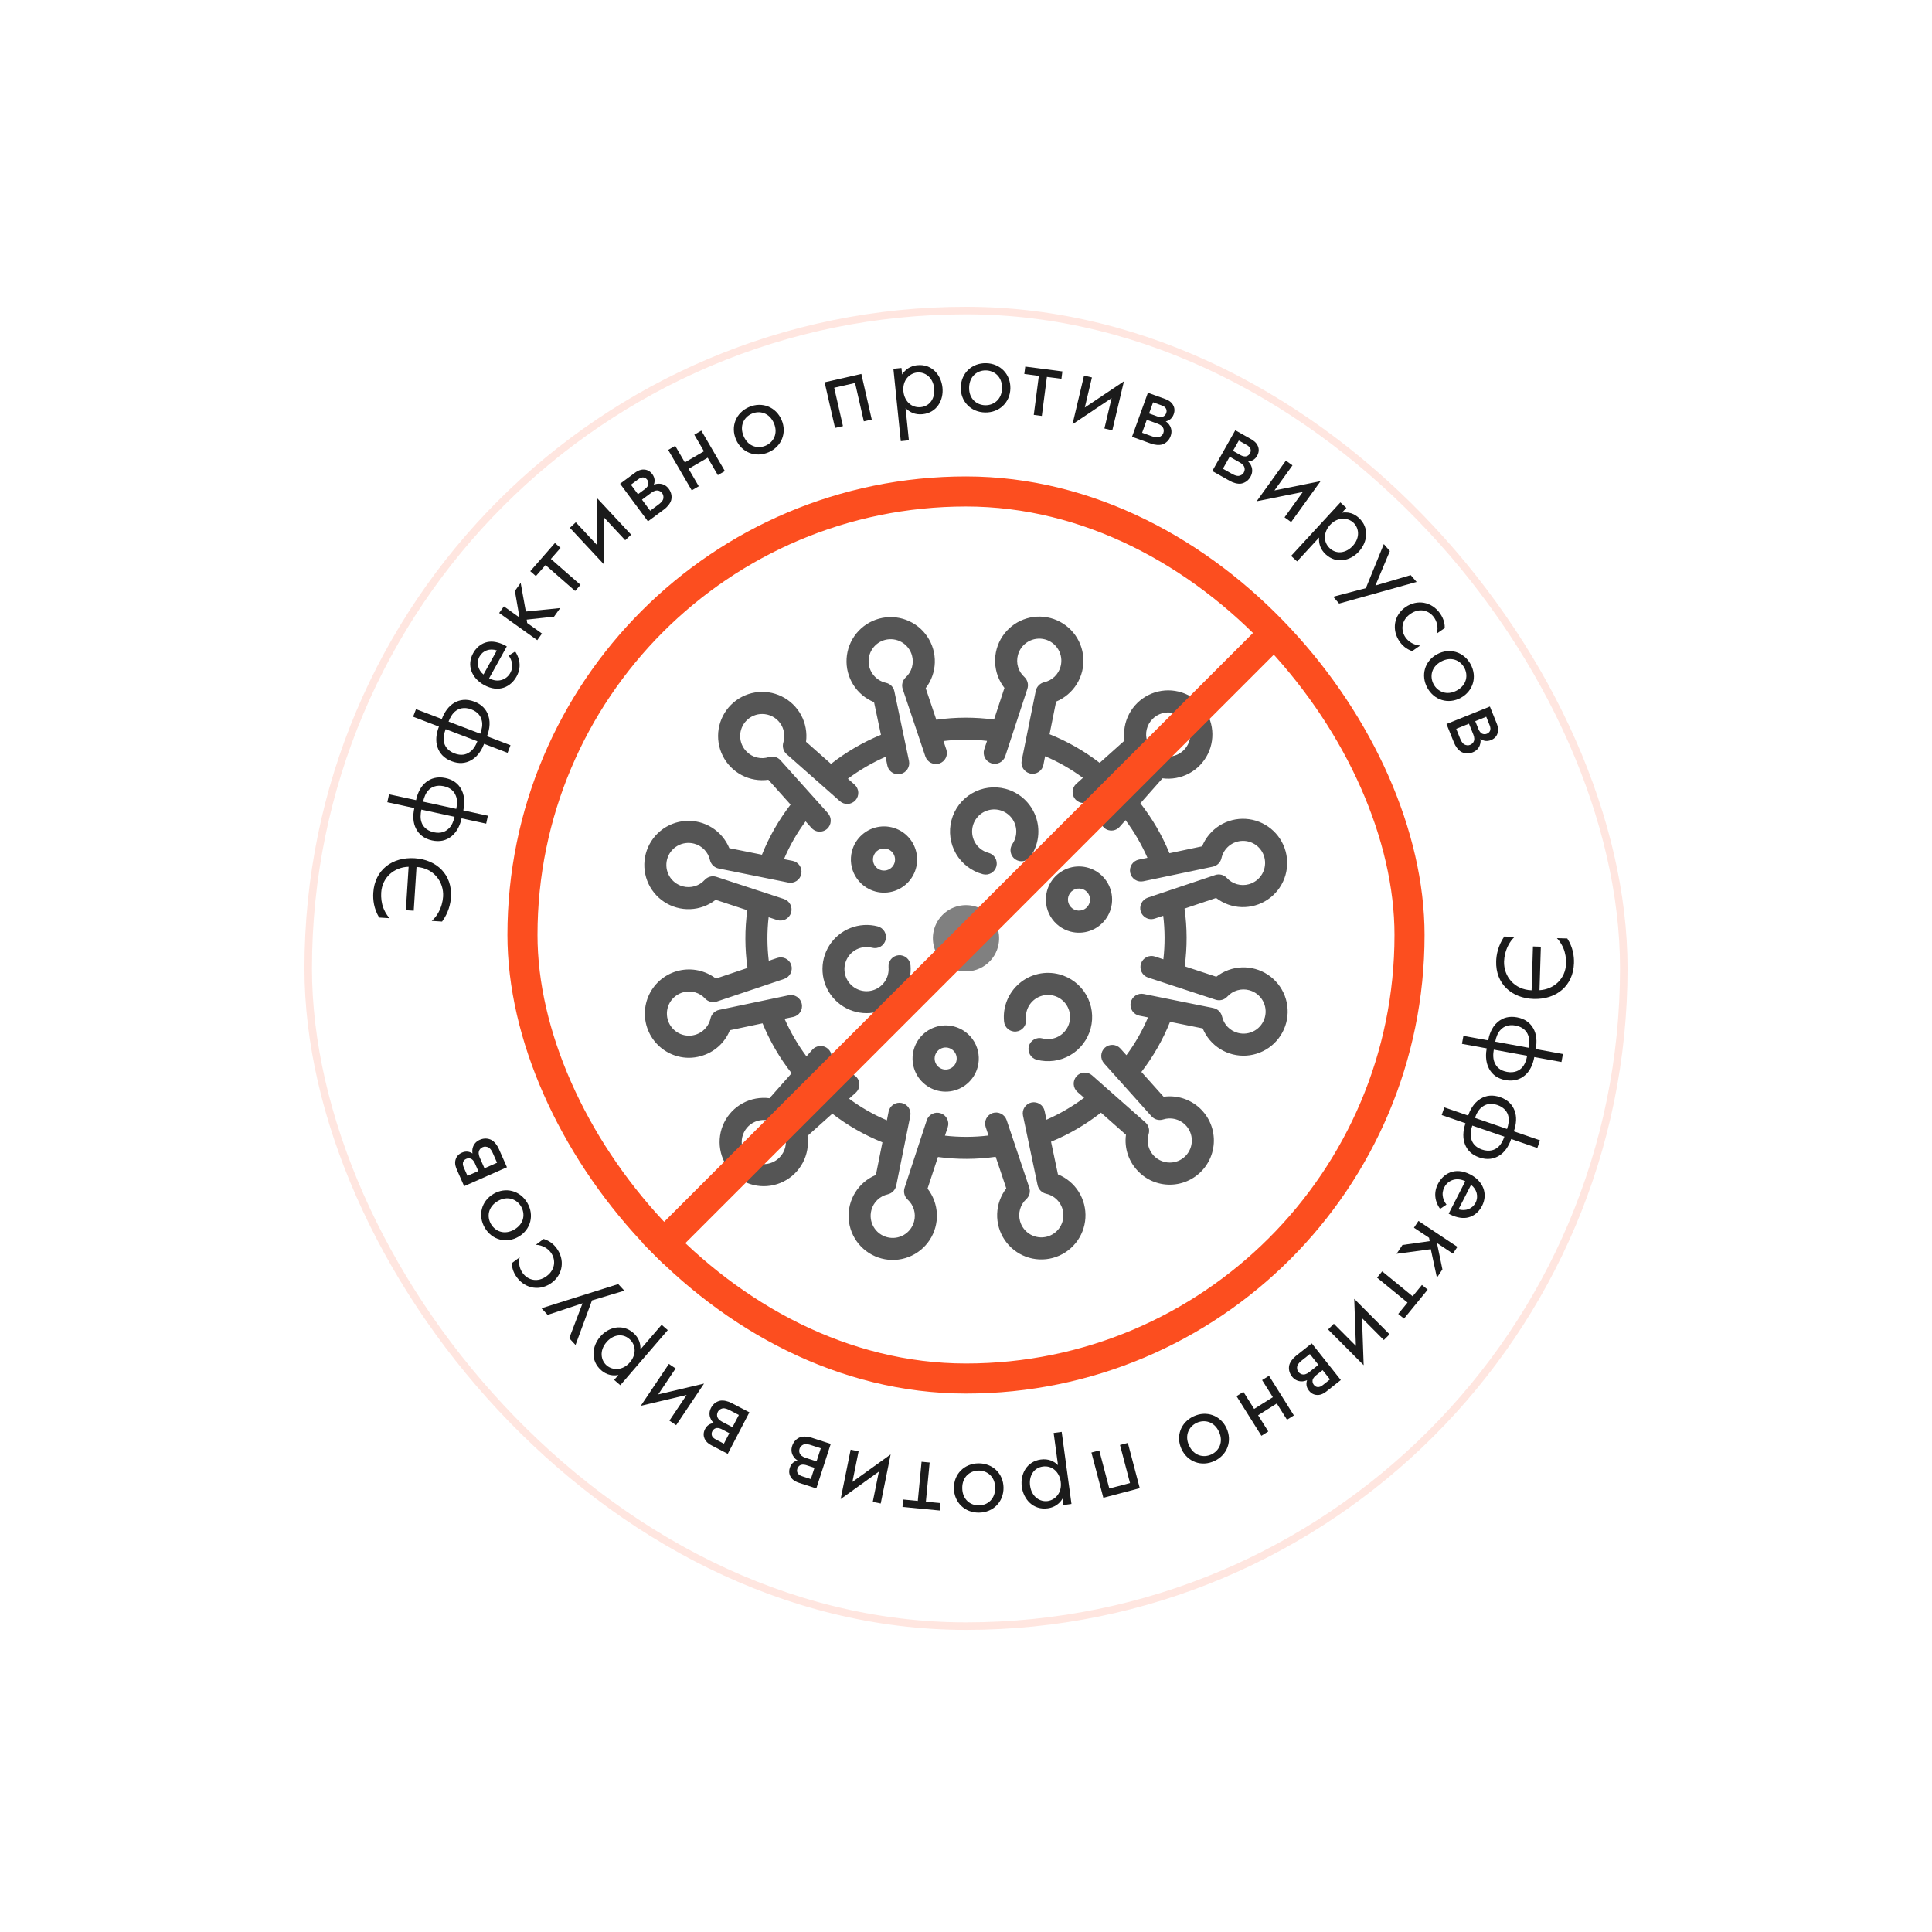<?xml version="1.0" encoding="UTF-8"?> <svg xmlns="http://www.w3.org/2000/svg" width="257" height="257" viewBox="0 0 257 257" fill="none"> <g filter="url(#filter0_d)"> <rect x="40.499" y="36.811" width="176" height="176" rx="88" fill="white"></rect> <rect x="40.999" y="37.311" width="175" height="175" rx="87.5" stroke="#FC4E1F" stroke-opacity="0.14"></rect> </g> <rect x="69.499" y="65.376" width="118" height="118" rx="59" fill="white" stroke="#FC4E1F" stroke-width="4"></rect> <g clip-path="url(#clip0)"> <path d="M133.748 104.93C132.241 104.532 130.638 104.749 129.292 105.533C127.945 106.317 126.966 107.604 126.568 109.111C126.17 110.617 126.387 112.22 127.171 113.567C127.955 114.913 129.242 115.893 130.749 116.291C131.125 116.39 131.526 116.336 131.863 116.14C132.199 115.944 132.444 115.622 132.544 115.245C132.643 114.869 132.589 114.468 132.393 114.131C132.197 113.795 131.875 113.55 131.499 113.45C130.896 113.291 130.359 112.944 129.966 112.459C129.574 111.974 129.346 111.377 129.316 110.754C129.285 110.131 129.454 109.514 129.797 108.993C130.141 108.473 130.641 108.075 131.226 107.857C131.81 107.64 132.449 107.614 133.049 107.784C133.65 107.954 134.18 108.31 134.564 108.802C134.948 109.293 135.166 109.895 135.186 110.518C135.205 111.141 135.026 111.755 134.674 112.27C134.454 112.591 134.371 112.987 134.443 113.37C134.515 113.753 134.736 114.092 135.057 114.312C135.379 114.532 135.775 114.615 136.158 114.543C136.541 114.471 136.88 114.25 137.099 113.928C137.631 113.151 137.968 112.258 138.082 111.324C138.196 110.39 138.084 109.442 137.756 108.56C137.427 107.678 136.892 106.888 136.194 106.256C135.497 105.625 134.658 105.17 133.748 104.93Z" fill="#555555"></path> <path d="M159.985 136.799C160.454 137.936 161.269 138.896 162.313 139.546C163.358 140.195 164.58 140.5 165.807 140.418C167.034 140.336 168.204 139.871 169.153 139.088C170.102 138.305 170.781 137.245 171.095 136.056C171.409 134.866 171.342 133.609 170.903 132.46C170.464 131.311 169.676 130.328 168.649 129.651C167.622 128.974 166.409 128.637 165.18 128.686C163.951 128.735 162.768 129.169 161.799 129.925L157.592 128.541C157.937 125.993 157.929 123.41 157.568 120.864L161.769 119.451C162.744 120.2 163.929 120.625 165.157 120.665C166.386 120.705 167.596 120.358 168.618 119.674C169.639 118.99 170.42 118.003 170.851 116.852C171.282 115.7 171.341 114.443 171.019 113.256C170.698 112.07 170.012 111.014 169.059 110.238C168.106 109.461 166.933 109.003 165.706 108.929C164.479 108.854 163.259 109.166 162.219 109.821C161.178 110.476 160.37 111.441 159.907 112.58L155.563 113.499C154.585 111.118 153.283 108.883 151.695 106.857L154.639 103.533C155.858 103.692 157.096 103.465 158.179 102.883C159.262 102.302 160.135 101.395 160.676 100.291C161.217 99.187 161.397 97.941 161.193 96.729C160.988 95.517 160.408 94.399 159.535 93.534C158.662 92.669 157.539 92.099 156.325 91.906C155.111 91.712 153.867 91.904 152.768 92.455C151.669 93.006 150.77 93.887 150.198 94.976C149.627 96.064 149.411 97.304 149.581 98.522L146.279 101.478C144.243 99.908 142 98.626 139.614 97.668L140.487 93.326C141.623 92.856 142.584 92.042 143.233 90.997C143.883 89.953 144.188 88.731 144.106 87.504C144.024 86.276 143.559 85.106 142.776 84.157C141.993 83.209 140.933 82.529 139.743 82.215C138.554 81.901 137.296 81.969 136.148 82.408C134.999 82.846 134.016 83.635 133.339 84.662C132.662 85.688 132.324 86.902 132.374 88.131C132.423 89.36 132.856 90.542 133.613 91.511L132.229 95.719C129.681 95.374 127.098 95.382 124.552 95.743L123.139 91.542C123.888 90.567 124.313 89.382 124.353 88.153C124.393 86.924 124.046 85.714 123.362 84.693C122.678 83.671 121.691 82.89 120.539 82.459C119.388 82.028 118.131 81.97 116.944 82.291C115.757 82.613 114.702 83.299 113.925 84.252C113.149 85.205 112.691 86.378 112.617 87.605C112.542 88.832 112.854 90.051 113.509 91.092C114.164 92.132 115.129 92.941 116.267 93.404L117.187 97.748C114.806 98.726 112.571 100.027 110.545 101.615L107.221 98.672C107.38 97.453 107.153 96.215 106.571 95.132C105.99 94.049 105.083 93.175 103.979 92.635C102.875 92.094 101.629 91.913 100.417 92.118C99.205 92.323 98.087 92.902 97.222 93.776C96.357 94.649 95.787 95.772 95.594 96.986C95.4 98.2 95.592 99.444 96.143 100.543C96.694 101.642 97.575 102.54 98.663 103.112C99.752 103.684 100.992 103.9 102.21 103.729L105.166 107.031C103.596 109.067 102.313 111.31 101.356 113.697L97.014 112.824C96.544 111.687 95.73 110.726 94.685 110.077C93.641 109.428 92.419 109.123 91.192 109.205C89.964 109.287 88.794 109.752 87.845 110.535C86.896 111.317 86.217 112.378 85.903 113.567C85.589 114.756 85.657 116.014 86.095 117.163C86.534 118.312 87.323 119.294 88.349 119.971C89.376 120.648 90.59 120.986 91.819 120.937C93.047 120.888 94.23 120.454 95.199 119.697L99.406 121.081C99.061 123.629 99.07 126.213 99.43 128.759L95.23 130.171C94.539 129.642 93.74 129.272 92.89 129.089C92.04 128.906 91.159 128.914 90.312 129.113C89.465 129.312 88.673 129.696 87.993 130.238C87.313 130.78 86.761 131.466 86.378 132.247C85.995 133.028 85.791 133.885 85.779 134.754C85.767 135.624 85.949 136.486 86.311 137.277C86.673 138.068 87.206 138.768 87.871 139.328C88.537 139.888 89.319 140.294 90.16 140.515C91.153 140.782 92.199 140.775 93.188 140.494C94.062 140.262 94.87 139.829 95.548 139.23C96.225 138.631 96.754 137.882 97.092 137.043L101.436 136.124C102.414 138.505 103.715 140.74 105.303 142.765L102.36 146.09C101.141 145.931 99.903 146.158 98.819 146.739C97.736 147.321 96.863 148.227 96.322 149.332C95.782 150.436 95.601 151.681 95.806 152.894C96.01 154.106 96.59 155.223 97.463 156.089C98.337 156.954 99.459 157.523 100.673 157.717C101.887 157.911 103.132 157.718 104.231 157.168C105.33 156.617 106.228 155.735 106.8 154.647C107.372 153.559 107.587 152.318 107.417 151.101L110.719 148.144C112.755 149.715 114.998 150.997 117.384 151.955L116.512 156.297C115.375 156.766 114.414 157.581 113.765 158.625C113.116 159.67 112.81 160.892 112.893 162.119C112.975 163.346 113.44 164.517 114.222 165.465C115.005 166.414 116.066 167.093 117.255 167.407C118.444 167.721 119.702 167.654 120.851 167.215C122 166.776 122.982 165.988 123.659 164.961C124.336 163.934 124.674 162.721 124.625 161.492C124.576 160.263 124.142 159.081 123.385 158.111L124.769 153.904C127.317 154.249 129.901 154.241 132.447 153.88L133.859 158.081C133.11 159.056 132.686 160.241 132.646 161.47C132.606 162.698 132.952 163.909 133.636 164.93C134.32 165.951 135.307 166.733 136.459 167.163C137.61 167.594 138.868 167.653 140.054 167.331C141.241 167.01 142.297 166.324 143.073 165.371C143.849 164.418 144.307 163.245 144.382 162.018C144.456 160.791 144.144 159.571 143.489 158.531C142.834 157.491 141.87 156.682 140.731 156.219L139.812 151.875C142.193 150.897 144.428 149.595 146.453 148.007L149.778 150.951C149.657 151.847 149.748 152.759 150.041 153.615C150.335 154.47 150.824 155.245 151.469 155.879C152.192 156.609 153.099 157.132 154.093 157.391C154.934 157.614 155.814 157.648 156.669 157.489C157.524 157.331 158.333 156.984 159.039 156.475C159.744 155.965 160.327 155.306 160.746 154.544C161.165 153.781 161.41 152.936 161.462 152.067C161.515 151.199 161.374 150.33 161.05 149.523C160.726 148.716 160.226 147.991 159.588 147.4C158.949 146.809 158.187 146.368 157.358 146.107C156.528 145.847 155.65 145.774 154.789 145.894L151.832 142.591C153.403 140.555 154.685 138.312 155.643 135.926L159.985 136.799ZM151.56 135.107L152.715 135.335C151.957 137.119 150.992 138.807 149.838 140.364L149.051 139.488C148.923 139.343 148.768 139.224 148.594 139.14C148.42 139.055 148.231 139.005 148.038 138.994C147.845 138.982 147.651 139.009 147.468 139.073C147.285 139.136 147.117 139.235 146.973 139.364C146.685 139.628 146.512 139.994 146.492 140.383C146.472 140.773 146.605 141.155 146.863 141.447L153.176 148.491C153.365 148.703 153.612 148.856 153.886 148.931C154.16 149.006 154.45 149 154.721 148.914C155.231 148.749 155.778 148.729 156.3 148.856C156.821 148.983 157.297 149.252 157.675 149.633C158.227 150.182 158.538 150.927 158.54 151.705C158.543 152.484 158.237 153.231 157.689 153.783C157.417 154.059 157.093 154.277 156.735 154.426C156.378 154.574 155.994 154.649 155.607 154.647C155.148 154.647 154.695 154.54 154.285 154.333C153.875 154.126 153.519 153.827 153.245 153.458C152.972 153.089 152.789 152.66 152.711 152.208C152.633 151.755 152.662 151.291 152.796 150.851C152.879 150.58 152.882 150.291 152.806 150.019C152.73 149.746 152.578 149.5 152.368 149.31L145.271 143.047C145.127 142.919 144.958 142.821 144.775 142.758C144.593 142.695 144.399 142.669 144.206 142.681C144.014 142.693 143.825 142.742 143.651 142.827C143.478 142.912 143.322 143.03 143.194 143.175C143.066 143.319 142.968 143.488 142.905 143.671C142.843 143.853 142.816 144.047 142.828 144.24C142.84 144.432 142.89 144.621 142.975 144.795C143.059 144.968 143.177 145.124 143.322 145.252L144.21 146.033C142.655 147.19 140.975 148.168 139.202 148.949L138.96 147.792C138.88 147.41 138.651 147.075 138.324 146.862C137.997 146.649 137.599 146.575 137.217 146.655C136.835 146.736 136.501 146.965 136.288 147.292C136.075 147.619 136.001 148.017 136.081 148.399L138.026 157.662C138.088 157.938 138.227 158.19 138.427 158.391C138.627 158.591 138.879 158.732 139.155 158.795C139.795 158.938 140.37 159.29 140.787 159.798C141.204 160.305 141.439 160.937 141.455 161.593C141.47 162.249 141.265 162.892 140.873 163.418C140.481 163.945 139.923 164.324 139.29 164.497C138.539 164.701 137.738 164.599 137.062 164.212C136.387 163.826 135.892 163.188 135.687 162.437C135.542 161.92 135.543 161.373 135.69 160.857C135.837 160.341 136.124 159.875 136.52 159.512C136.728 159.32 136.877 159.07 136.947 158.795C137.017 158.52 137.005 158.23 136.914 157.961L133.904 148.993C133.777 148.625 133.511 148.32 133.162 148.146C132.813 147.971 132.41 147.941 132.038 148.061C131.855 148.123 131.686 148.22 131.54 148.348C131.395 148.475 131.276 148.63 131.191 148.804C131.105 148.978 131.055 149.167 131.043 149.36C131.031 149.553 131.057 149.747 131.12 149.93L131.493 151.046C129.57 151.281 127.625 151.288 125.7 151.066L126.071 149.949C126.132 149.765 126.156 149.572 126.142 149.379C126.128 149.186 126.075 148.998 125.988 148.825C125.901 148.653 125.781 148.499 125.634 148.373C125.488 148.247 125.318 148.151 125.134 148.091C124.95 148.029 124.756 148.004 124.563 148.017C124.37 148.031 124.181 148.083 124.008 148.17C123.835 148.257 123.681 148.378 123.556 148.526C123.43 148.673 123.335 148.844 123.276 149.029L120.326 158.018C120.241 158.289 120.235 158.578 120.307 158.853C120.38 159.127 120.529 159.376 120.737 159.569C121.134 159.929 121.424 160.392 121.575 160.906C121.726 161.42 121.732 161.966 121.593 162.484C121.394 163.237 120.904 163.88 120.231 164.273C119.557 164.665 118.756 164.773 118.003 164.574C117.25 164.375 116.606 163.885 116.214 163.212C115.822 162.539 115.713 161.738 115.912 160.984C116.046 160.465 116.321 159.993 116.706 159.621C117.091 159.248 117.572 158.989 118.095 158.872C118.372 158.806 118.624 158.664 118.822 158.461C119.021 158.258 119.158 158.003 119.218 157.725L121.089 148.451C121.127 148.262 121.128 148.067 121.09 147.877C121.053 147.688 120.978 147.507 120.871 147.347C120.764 147.186 120.627 147.047 120.466 146.94C120.306 146.832 120.126 146.757 119.936 146.719C119.747 146.681 119.552 146.681 119.362 146.718C119.172 146.755 118.992 146.83 118.831 146.937C118.67 147.044 118.532 147.182 118.425 147.342C118.317 147.503 118.242 147.683 118.204 147.872L117.975 149.027C116.192 148.269 114.504 147.304 112.947 146.15L113.823 145.364C113.968 145.236 114.086 145.08 114.171 144.906C114.256 144.732 114.305 144.543 114.317 144.35C114.328 144.157 114.301 143.963 114.238 143.78C114.174 143.598 114.075 143.429 113.946 143.285C113.683 142.997 113.317 142.825 112.927 142.804C112.538 142.784 112.156 142.917 111.864 143.175L104.82 149.489C104.607 149.678 104.454 149.924 104.379 150.198C104.304 150.472 104.31 150.762 104.397 151.033C104.562 151.544 104.582 152.09 104.455 152.612C104.328 153.133 104.059 153.61 103.678 153.987C103.129 154.539 102.383 154.85 101.605 154.853C100.827 154.855 100.08 154.549 99.527 154.001C99.251 153.729 99.033 153.405 98.885 153.047C98.736 152.69 98.661 152.306 98.664 151.92C98.663 151.46 98.771 151.007 98.978 150.597C99.184 150.187 99.484 149.831 99.853 149.557C100.222 149.284 100.65 149.101 101.103 149.023C101.555 148.945 102.02 148.974 102.459 149.109C102.73 149.189 103.019 149.192 103.291 149.116C103.564 149.04 103.81 148.889 104 148.68L110.263 141.583C110.391 141.439 110.49 141.27 110.553 141.087C110.615 140.905 110.642 140.711 110.63 140.519C110.618 140.326 110.568 140.137 110.483 139.963C110.399 139.79 110.281 139.635 110.136 139.507C109.991 139.379 109.822 139.28 109.64 139.218C109.457 139.155 109.264 139.128 109.071 139.14C108.878 139.152 108.689 139.202 108.516 139.287C108.342 139.371 108.187 139.49 108.059 139.634L107.278 140.522C106.12 138.968 105.142 137.288 104.362 135.514L105.519 135.273C105.708 135.233 105.887 135.156 106.047 135.047C106.206 134.938 106.343 134.798 106.448 134.636C106.554 134.474 106.626 134.293 106.662 134.103C106.697 133.913 106.695 133.718 106.655 133.529C106.615 133.34 106.539 133.161 106.429 133.001C106.32 132.842 106.181 132.706 106.019 132.6C105.857 132.495 105.676 132.422 105.486 132.387C105.296 132.351 105.101 132.353 104.912 132.393L95.649 134.338C95.372 134.399 95.119 134.538 94.918 134.738C94.717 134.938 94.578 135.19 94.515 135.467C94.373 136.108 94.02 136.682 93.513 137.099C93.006 137.516 92.374 137.751 91.717 137.767C91.061 137.782 90.418 137.578 89.892 137.185C89.366 136.793 88.986 136.236 88.813 135.602C88.609 134.851 88.712 134.05 89.098 133.374C89.484 132.699 90.123 132.204 90.874 131.999C91.39 131.854 91.937 131.855 92.454 132.002C92.97 132.149 93.435 132.436 93.798 132.832C93.991 133.041 94.24 133.189 94.516 133.259C94.791 133.329 95.081 133.318 95.35 133.226L104.317 130.216C104.686 130.089 104.99 129.823 105.165 129.474C105.339 129.125 105.37 128.722 105.25 128.351C105.188 128.167 105.09 127.998 104.963 127.852C104.835 127.707 104.68 127.588 104.506 127.503C104.333 127.417 104.144 127.367 103.951 127.355C103.758 127.343 103.564 127.369 103.381 127.432L102.264 127.806C102.03 125.882 102.023 123.938 102.244 122.013L103.362 122.383C103.732 122.505 104.136 122.475 104.485 122.299C104.833 122.124 105.097 121.817 105.219 121.446C105.341 121.075 105.311 120.671 105.135 120.323C104.959 119.975 104.652 119.71 104.282 119.588L95.293 116.638C95.022 116.55 94.732 116.542 94.457 116.615C94.181 116.688 93.933 116.839 93.741 117.049C93.382 117.446 92.919 117.736 92.405 117.887C91.89 118.039 91.344 118.045 90.827 117.905C90.073 117.706 89.43 117.216 89.038 116.543C88.646 115.87 88.537 115.068 88.736 114.315C88.935 113.562 89.425 112.918 90.098 112.526C90.772 112.134 91.573 112.026 92.326 112.224C92.845 112.358 93.317 112.633 93.69 113.018C94.063 113.404 94.322 113.884 94.439 114.407C94.504 114.684 94.647 114.936 94.85 115.135C95.053 115.333 95.308 115.471 95.585 115.53L104.859 117.401C105.048 117.439 105.244 117.44 105.433 117.402C105.623 117.365 105.803 117.291 105.964 117.184C106.125 117.076 106.263 116.939 106.371 116.778C106.478 116.618 106.553 116.438 106.591 116.248C106.629 116.059 106.63 115.864 106.592 115.674C106.555 115.485 106.481 115.304 106.374 115.143C106.267 114.983 106.129 114.844 105.968 114.737C105.808 114.629 105.628 114.554 105.438 114.516L104.284 114.287C105.041 112.504 106.007 110.816 107.16 109.259L107.947 110.135C108.138 110.35 108.387 110.506 108.664 110.583C108.9 110.643 109.148 110.644 109.385 110.588C109.622 110.531 109.842 110.418 110.026 110.258C110.313 109.995 110.486 109.629 110.506 109.239C110.527 108.85 110.393 108.468 110.135 108.176L103.822 101.132C103.633 100.919 103.387 100.767 103.112 100.691C102.838 100.616 102.548 100.622 102.278 100.709C101.767 100.874 101.22 100.894 100.699 100.767C100.177 100.64 99.701 100.371 99.323 99.99C98.772 99.441 98.46 98.695 98.458 97.917C98.455 97.139 98.762 96.392 99.31 95.839C99.581 95.564 99.906 95.345 100.263 95.197C100.62 95.049 101.004 94.973 101.391 94.976C101.85 94.976 102.303 95.083 102.713 95.29C103.124 95.496 103.48 95.796 103.753 96.165C104.026 96.534 104.209 96.962 104.287 97.415C104.365 97.867 104.336 98.332 104.202 98.771C104.12 99.042 104.116 99.331 104.192 99.604C104.268 99.877 104.42 100.123 104.631 100.312L111.727 106.576C112.019 106.834 112.402 106.966 112.792 106.942C113.181 106.918 113.545 106.74 113.804 106.448C114.062 106.156 114.194 105.773 114.17 105.383C114.146 104.994 113.969 104.63 113.676 104.371L112.789 103.59C114.343 102.432 116.023 101.454 117.797 100.674L118.038 101.831C118.093 102.097 118.221 102.342 118.408 102.539C118.595 102.736 118.833 102.877 119.096 102.946C119.318 103.009 119.552 103.013 119.776 102.958C120.157 102.88 120.492 102.653 120.706 102.327C120.92 102.002 120.996 101.605 120.917 101.224L118.972 91.961C118.916 91.682 118.779 91.426 118.578 91.225C118.378 91.023 118.122 90.885 117.844 90.827C117.203 90.685 116.628 90.332 116.211 89.825C115.794 89.318 115.559 88.686 115.544 88.029C115.528 87.373 115.733 86.731 116.125 86.204C116.518 85.678 117.075 85.298 117.708 85.126C118.459 84.924 119.259 85.028 119.934 85.413C120.609 85.799 121.104 86.436 121.312 87.186C121.457 87.703 121.456 88.249 121.309 88.766C121.162 89.282 120.874 89.747 120.479 90.11C120.27 90.303 120.122 90.552 120.052 90.828C119.982 91.103 119.993 91.393 120.084 91.662L123.095 100.629C123.221 100.998 123.488 101.303 123.837 101.477C124.185 101.652 124.589 101.682 124.96 101.562C125.143 101.5 125.313 101.402 125.458 101.275C125.604 101.147 125.722 100.992 125.808 100.819C125.893 100.645 125.943 100.456 125.956 100.263C125.968 100.07 125.942 99.876 125.879 99.693L125.505 98.577C127.428 98.342 129.373 98.335 131.298 98.556L130.927 99.674C130.805 100.044 130.835 100.448 131.011 100.797C131.187 101.145 131.494 101.409 131.865 101.531C132.235 101.653 132.639 101.623 132.988 101.447C133.336 101.272 133.6 100.965 133.722 100.594L136.672 91.605C136.757 91.334 136.764 91.044 136.691 90.77C136.618 90.496 136.469 90.247 136.262 90.053C135.864 89.694 135.574 89.231 135.423 88.717C135.272 88.202 135.266 87.656 135.406 87.139C135.604 86.386 136.094 85.742 136.768 85.35C137.441 84.958 138.242 84.85 138.996 85.048C139.749 85.247 140.392 85.737 140.784 86.41C141.176 87.084 141.285 87.885 141.086 88.638C140.952 89.157 140.677 89.629 140.292 90.002C139.907 90.375 139.426 90.634 138.903 90.751C138.627 90.817 138.375 90.959 138.176 91.162C137.977 91.365 137.84 91.62 137.78 91.897L135.909 101.171C135.835 101.539 135.905 101.92 136.103 102.238C136.302 102.556 136.614 102.786 136.977 102.881L137.062 102.903C137.252 102.942 137.447 102.942 137.637 102.905C137.826 102.868 138.007 102.794 138.168 102.687C138.329 102.58 138.467 102.442 138.574 102.281C138.682 102.12 138.757 101.94 138.794 101.751L139.023 100.596C140.807 101.353 142.495 102.319 144.052 103.472L143.176 104.259C143.03 104.387 142.912 104.543 142.827 104.717C142.743 104.891 142.693 105.08 142.682 105.273C142.67 105.466 142.697 105.66 142.761 105.842C142.824 106.025 142.923 106.194 143.052 106.338C143.316 106.625 143.682 106.798 144.071 106.818C144.461 106.839 144.843 106.706 145.135 106.447L152.179 100.134C152.391 99.945 152.544 99.699 152.619 99.425C152.694 99.15 152.688 98.861 152.602 98.59C152.437 98.079 152.416 97.532 152.543 97.011C152.67 96.489 152.939 96.013 153.321 95.635C153.87 95.084 154.615 94.773 155.393 94.77C156.171 94.768 156.919 95.074 157.471 95.622C157.747 95.894 157.965 96.218 158.114 96.575C158.262 96.933 158.337 97.316 158.335 97.703C158.335 98.162 158.227 98.615 158.021 99.025C157.814 99.436 157.515 99.792 157.145 100.065C156.776 100.339 156.348 100.522 155.896 100.6C155.443 100.677 154.979 100.648 154.539 100.514C154.269 100.427 153.978 100.421 153.704 100.497C153.43 100.573 153.185 100.728 152.998 100.943L146.735 108.039C146.478 108.332 146.349 108.715 146.374 109.103C146.4 109.492 146.579 109.854 146.872 110.111C147.039 110.269 147.245 110.381 147.469 110.436C147.732 110.506 148.008 110.501 148.268 110.422C148.528 110.343 148.76 110.192 148.939 109.988L149.721 109.101C150.878 110.655 151.856 112.335 152.637 114.109L151.479 114.35C151.29 114.39 151.111 114.467 150.952 114.576C150.792 114.685 150.656 114.825 150.55 114.986C150.445 115.148 150.372 115.329 150.337 115.519C150.301 115.709 150.303 115.904 150.343 116.093C150.383 116.282 150.46 116.462 150.569 116.621C150.678 116.781 150.818 116.917 150.98 117.022C151.141 117.128 151.322 117.201 151.512 117.236C151.702 117.272 151.897 117.269 152.086 117.229L161.35 115.285C161.626 115.223 161.88 115.085 162.08 114.885C162.281 114.685 162.421 114.432 162.483 114.156C162.625 113.515 162.978 112.94 163.485 112.523C163.992 112.107 164.625 111.872 165.281 111.856C165.937 111.84 166.58 112.045 167.106 112.437C167.633 112.83 168.012 113.387 168.185 114.02C168.389 114.771 168.286 115.573 167.9 116.248C167.514 116.924 166.875 117.418 166.125 117.624C165.608 117.769 165.061 117.768 164.545 117.621C164.029 117.474 163.563 117.186 163.2 116.791C163.007 116.582 162.758 116.434 162.483 116.364C162.207 116.294 161.918 116.305 161.649 116.396L152.681 119.407C152.312 119.533 152.008 119.8 151.833 120.149C151.659 120.498 151.628 120.901 151.748 121.272C151.829 121.502 151.965 121.709 152.143 121.875C152.322 122.041 152.538 122.162 152.773 122.226C153.052 122.296 153.345 122.284 153.617 122.191L154.734 121.817C154.969 123.741 154.975 125.685 154.754 127.61L153.637 127.239C153.266 127.117 152.862 127.147 152.514 127.323C152.165 127.499 151.901 127.806 151.779 128.177C151.657 128.547 151.687 128.951 151.863 129.3C152.039 129.648 152.346 129.912 152.717 130.034L161.705 132.984C161.976 133.072 162.266 133.08 162.542 133.008C162.817 132.935 163.065 132.784 163.257 132.574C163.617 132.176 164.079 131.886 164.594 131.735C165.108 131.584 165.654 131.578 166.172 131.718C166.925 131.917 167.568 132.407 167.96 133.08C168.352 133.753 168.461 134.554 168.262 135.308C168.063 136.061 167.573 136.704 166.9 137.096C166.227 137.488 165.425 137.597 164.672 137.398C164.153 137.264 163.681 136.989 163.308 136.604C162.936 136.219 162.677 135.738 162.56 135.215C162.497 134.938 162.355 134.684 162.152 134.485C161.948 134.286 161.692 134.149 161.413 134.092L152.139 132.221C151.95 132.183 151.755 132.183 151.565 132.22C151.376 132.258 151.195 132.332 151.034 132.439C150.874 132.546 150.735 132.684 150.628 132.844C150.52 133.005 150.445 133.185 150.407 133.374C150.369 133.564 150.369 133.759 150.406 133.948C150.443 134.138 150.518 134.318 150.625 134.479C150.732 134.64 150.869 134.778 151.03 134.886C151.19 134.994 151.371 135.069 151.56 135.107Z" fill="#555555"></path> <path d="M119.527 127.067C119.14 127.102 118.782 127.289 118.532 127.587C118.283 127.886 118.162 128.271 118.196 128.658C118.25 129.28 118.105 129.903 117.782 130.437C117.458 130.97 116.973 131.387 116.397 131.627C115.821 131.866 115.184 131.916 114.577 131.769C113.971 131.622 113.427 131.286 113.024 130.809C112.622 130.332 112.382 129.74 112.339 129.117C112.296 128.495 112.452 127.874 112.785 127.347C113.118 126.819 113.61 126.411 114.191 126.182C114.771 125.953 115.41 125.915 116.013 126.073C116.39 126.172 116.791 126.118 117.127 125.922C117.464 125.726 117.709 125.404 117.808 125.027C117.908 124.651 117.853 124.25 117.657 123.913C117.461 123.577 117.14 123.332 116.763 123.232C115.558 122.916 114.283 122.992 113.124 123.449C111.965 123.905 110.981 124.719 110.316 125.772C109.65 126.826 109.337 128.063 109.422 129.306C109.507 130.549 109.985 131.733 110.788 132.686C111.591 133.639 112.676 134.311 113.886 134.606C115.097 134.901 116.37 134.803 117.521 134.326C118.672 133.848 119.641 133.017 120.288 131.953C120.935 130.888 121.226 129.645 121.119 128.403C121.102 128.211 121.048 128.024 120.959 127.853C120.87 127.681 120.748 127.529 120.6 127.405C120.452 127.281 120.281 127.187 120.097 127.129C119.913 127.071 119.719 127.05 119.527 127.067Z" fill="#555555"></path> <path d="M140.905 129.605C139.988 129.363 139.025 129.347 138.1 129.557C137.176 129.768 136.315 130.2 135.593 130.815C134.872 131.431 134.31 132.212 133.955 133.092C133.601 133.972 133.465 134.925 133.56 135.869C133.575 136.064 133.629 136.254 133.718 136.428C133.808 136.602 133.931 136.756 134.081 136.881C134.231 137.007 134.405 137.101 134.592 137.159C134.779 137.216 134.975 137.236 135.17 137.216C135.364 137.197 135.553 137.139 135.725 137.045C135.897 136.952 136.048 136.825 136.171 136.673C136.293 136.52 136.383 136.344 136.437 136.156C136.49 135.968 136.506 135.771 136.482 135.577C136.447 135.228 136.475 134.875 136.565 134.536C136.714 133.974 137.025 133.469 137.461 133.084C137.896 132.7 138.436 132.453 139.011 132.375C139.587 132.297 140.173 132.391 140.695 132.646C141.217 132.901 141.652 133.305 141.944 133.807C142.236 134.31 142.373 134.887 142.337 135.467C142.302 136.047 142.095 136.603 141.743 137.065C141.391 137.527 140.91 137.875 140.36 138.064C139.811 138.253 139.218 138.274 138.656 138.126C138.279 138.026 137.878 138.081 137.542 138.277C137.205 138.473 136.96 138.794 136.861 139.171C136.761 139.548 136.816 139.948 137.012 140.285C137.208 140.622 137.529 140.867 137.906 140.966C139.413 141.364 141.015 141.147 142.362 140.363C143.708 139.579 144.688 138.292 145.086 136.785C145.484 135.279 145.267 133.676 144.483 132.329C143.698 130.983 142.412 130.003 140.905 129.605Z" fill="#555555"></path> <path d="M116.468 118.597C117.311 118.82 118.2 118.787 119.025 118.504C119.849 118.221 120.57 117.7 121.098 117.006C121.626 116.313 121.937 115.479 121.991 114.609C122.044 113.739 121.839 112.873 121.4 112.12C120.962 111.367 120.31 110.76 119.527 110.378C118.744 109.995 117.865 109.854 117.001 109.971C116.138 110.088 115.328 110.458 114.675 111.035C114.022 111.612 113.555 112.37 113.332 113.212C113.034 114.342 113.197 115.544 113.785 116.554C114.373 117.564 115.338 118.299 116.468 118.597ZM117.968 112.917C118.248 112.991 118.501 113.147 118.693 113.364C118.886 113.582 119.009 113.852 119.048 114.14C119.087 114.428 119.04 114.721 118.912 114.982C118.785 115.243 118.583 115.46 118.332 115.606C118.081 115.752 117.792 115.821 117.502 115.803C117.212 115.785 116.934 115.681 116.703 115.506C116.472 115.33 116.298 115.089 116.204 114.814C116.109 114.54 116.098 114.243 116.173 113.962C116.272 113.585 116.517 113.264 116.854 113.068C117.19 112.872 117.591 112.817 117.968 112.917Z" fill="#555555"></path> <path d="M126.92 136.547C126.078 136.325 125.188 136.357 124.364 136.64C123.54 136.923 122.818 137.445 122.29 138.138C121.762 138.831 121.452 139.666 121.398 140.535C121.344 141.405 121.55 142.272 121.988 143.025C122.427 143.778 123.079 144.384 123.862 144.766C124.645 145.149 125.524 145.291 126.387 145.174C127.251 145.057 128.06 144.686 128.713 144.109C129.366 143.532 129.834 142.775 130.056 141.932C130.354 140.802 130.192 139.6 129.604 138.59C129.016 137.58 128.05 136.845 126.92 136.547ZM125.421 142.227C125.14 142.153 124.888 141.998 124.695 141.78C124.503 141.562 124.379 141.292 124.34 141.004C124.301 140.717 124.349 140.424 124.476 140.163C124.604 139.902 124.806 139.684 125.057 139.538C125.308 139.392 125.597 139.323 125.886 139.341C126.176 139.359 126.455 139.463 126.686 139.639C126.917 139.815 127.091 140.055 127.185 140.33C127.279 140.605 127.29 140.901 127.216 141.182C127.117 141.559 126.872 141.881 126.535 142.077C126.198 142.273 125.798 142.327 125.421 142.227Z" fill="#555555"></path> <path d="M142.405 123.925C143.247 124.147 144.137 124.115 144.961 123.832C145.785 123.548 146.507 123.027 147.035 122.334C147.563 121.641 147.873 120.806 147.927 119.936C147.981 119.067 147.776 118.2 147.337 117.447C146.898 116.694 146.246 116.088 145.463 115.705C144.68 115.323 143.802 115.181 142.938 115.298C142.074 115.415 141.265 115.786 140.612 116.363C139.959 116.94 139.491 117.697 139.269 118.54C138.971 119.67 139.133 120.872 139.722 121.882C140.31 122.892 141.275 123.627 142.405 123.925ZM143.904 118.244C144.185 118.319 144.438 118.474 144.63 118.692C144.822 118.91 144.946 119.18 144.985 119.467C145.024 119.755 144.976 120.048 144.849 120.309C144.721 120.57 144.519 120.788 144.268 120.934C144.017 121.08 143.729 121.148 143.439 121.13C143.149 121.113 142.871 121.009 142.639 120.833C142.408 120.657 142.235 120.417 142.14 120.142C142.046 119.867 142.035 119.571 142.109 119.29C142.209 118.913 142.454 118.591 142.79 118.395C143.127 118.199 143.527 118.145 143.904 118.244Z" fill="#555555"></path> <path d="M132.759 125.936C132.982 125.093 132.949 124.204 132.666 123.38C132.383 122.555 131.862 121.834 131.168 121.306C130.475 120.778 129.641 120.467 128.771 120.413C127.901 120.36 127.035 120.565 126.282 121.004C125.529 121.442 124.922 122.094 124.54 122.877C124.157 123.66 124.016 124.539 124.133 125.403C124.25 126.266 124.62 127.076 125.197 127.729C125.774 128.382 126.532 128.849 127.374 129.072C128.504 129.37 129.706 129.207 130.716 128.619C131.726 128.031 132.461 127.066 132.759 125.936ZM127.079 124.436C127.153 124.156 127.309 123.903 127.526 123.711C127.744 123.518 128.014 123.395 128.302 123.356C128.59 123.317 128.883 123.364 129.144 123.492C129.405 123.619 129.622 123.821 129.768 124.072C129.914 124.323 129.983 124.612 129.965 124.902C129.947 125.192 129.844 125.47 129.668 125.701C129.492 125.932 129.251 126.106 128.976 126.2C128.702 126.295 128.405 126.306 128.124 126.231C127.747 126.132 127.426 125.887 127.23 125.55C127.034 125.214 126.979 124.813 127.079 124.436Z" fill="#808080"></path> </g> <rect x="86.206" y="165.376" width="116.068" height="3" transform="rotate(-45 86.206 165.376)" fill="#FC4E1F" stroke="#FC4E1F"></rect> <path d="M51.814 122.143C51.324 121.586 51.103 121.046 50.999 120.784C50.754 120.152 50.666 119.409 50.71 118.736C50.842 116.67 52.475 115.347 54.356 115.302L53.987 121.08L55.035 121.147L55.407 115.324C57.682 115.469 59.068 117.302 58.942 119.278C58.9 119.936 58.7 120.705 58.31 121.402C58.056 121.851 57.794 122.18 57.428 122.503L58.805 122.591C59.678 121.399 59.936 120.183 59.99 119.345C60.181 116.351 58.099 114.354 55.166 114.166C52.172 113.975 49.85 115.72 49.657 118.744C49.597 119.687 49.718 120.852 50.437 122.055L51.814 122.143Z" fill="#1B1B1B"></path> <path d="M64.673 109.566L64.901 108.511L61.633 107.802C61.757 107.23 61.916 106.068 61.397 105.065C60.978 104.237 60.278 103.717 59.266 103.497C58.137 103.253 57.288 103.56 56.695 104.03C56.013 104.557 55.569 105.397 55.344 106.438L51.752 105.659L51.523 106.714L55.115 107.493C54.889 108.534 54.944 109.482 55.347 110.245C55.692 110.918 56.338 111.55 57.467 111.795C58.478 112.014 59.331 111.831 60.056 111.251C60.944 110.553 61.28 109.429 61.404 108.857L64.673 109.566ZM60.465 108.654C60.341 109.226 60.096 109.863 59.66 110.244C59.254 110.632 58.64 110.913 57.702 110.71C56.676 110.487 56.23 109.853 56.081 109.407C55.892 108.936 55.929 108.269 56.053 107.697L60.465 108.654ZM56.282 106.641C56.406 106.07 56.648 105.447 57.016 105.097C57.336 104.752 58.005 104.36 59.031 104.582C59.969 104.786 60.411 105.296 60.62 105.817C60.859 106.345 60.818 107.027 60.694 107.598L56.282 106.641Z" fill="#1B1B1B"></path> <path d="M67.523 100.143L67.908 99.134L64.784 97.94C64.992 97.394 65.326 96.269 64.964 95.199C64.674 94.318 64.06 93.698 63.093 93.328C62.014 92.916 61.129 93.091 60.471 93.466C59.717 93.885 59.153 94.648 58.772 95.643L55.339 94.332L54.954 95.34L58.387 96.652C58.007 97.647 57.918 98.593 58.201 99.407C58.441 100.125 58.984 100.847 60.063 101.259C61.03 101.628 61.901 101.576 62.704 101.112C63.688 100.556 64.189 99.496 64.398 98.949L67.523 100.143ZM63.501 98.606C63.292 99.153 62.953 99.746 62.465 100.057C62.005 100.379 61.356 100.565 60.459 100.222C59.478 99.847 59.133 99.153 59.054 98.689C58.937 98.195 59.075 97.541 59.284 96.995L63.501 98.606ZM59.669 95.986C59.878 95.439 60.212 94.86 60.628 94.57C60.996 94.277 61.716 93.99 62.697 94.365C63.594 94.708 63.954 95.279 64.082 95.826C64.238 96.383 64.096 97.051 63.887 97.597L59.669 95.986Z" fill="#1B1B1B"></path> <path d="M67.666 87.208C67.863 87.472 68.029 87.821 68.101 88.187C68.189 88.647 68.116 89.087 67.876 89.52C67.352 90.465 66.181 90.844 65.066 90.226L67.416 85.989C66.703 85.542 65.768 85.28 65.086 85.365C64.432 85.431 63.536 85.809 62.947 86.872C62.044 88.498 62.744 90.207 64.37 91.109C66.403 92.237 67.981 91.311 68.708 89.999C69.101 89.29 69.213 88.563 69.043 87.818C68.947 87.404 68.75 86.986 68.535 86.661L67.666 87.208ZM64.315 89.724C63.569 89.121 63.342 88.138 63.786 87.338C64.23 86.537 65.151 86.207 66.091 86.523L64.315 89.724Z" fill="#1B1B1B"></path> <path d="M66.401 81.538L71.466 85.156L72.094 84.277L70.129 82.873L70.064 82.422L73.698 82.031L74.518 80.884L69.949 81.344L69.261 77.534L68.493 78.608L69.104 82.141L67.029 80.659L66.401 81.538Z" fill="#1B1B1B"></path> <path d="M74.562 72.884L73.817 72.233L70.538 75.981L71.283 76.633L72.567 75.165L76.507 78.612L77.219 77.799L73.278 74.352L74.562 72.884Z" fill="#1B1B1B"></path> <path d="M75.805 70.211L80.347 75.083L80.333 68.82L83.166 71.86L83.956 71.123L79.384 66.219L79.398 72.481L76.595 69.475L75.805 70.211Z" fill="#1B1B1B"></path> <path d="M82.487 64.348L86.192 69.35L88.35 67.752C88.748 67.457 89.149 66.992 89.281 66.54C89.389 66.105 89.353 65.553 88.96 65.023C88.674 64.637 88.301 64.41 87.848 64.353C87.438 64.302 87.143 64.409 86.972 64.48C87.13 64.064 87.139 63.572 86.773 63.077C86.389 62.559 85.93 62.469 85.643 62.459C85.088 62.44 84.657 62.741 84.38 62.946L82.487 64.348ZM84.864 65.742L83.926 64.476L84.698 63.905C84.975 63.7 85.183 63.527 85.486 63.508C85.69 63.506 85.906 63.57 86.085 63.811C86.308 64.113 86.261 64.352 86.227 64.508C86.133 64.784 85.864 65.001 85.78 65.063L84.864 65.742ZM86.489 67.936L85.4 66.465L86.508 65.644C86.749 65.465 87.063 65.233 87.426 65.244C87.693 65.252 87.92 65.382 88.099 65.623C88.268 65.852 88.278 66.144 88.22 66.392C88.107 66.718 87.802 66.963 87.561 67.141L86.489 67.936Z" fill="#1B1B1B"></path> <path d="M92.017 65.229L92.95 64.686L91.599 62.366L94.139 60.886L95.491 63.205L96.424 62.662L93.29 57.283L92.357 57.827L93.641 60.03L91.1 61.51L89.817 59.307L88.883 59.851L92.017 65.229Z" fill="#1B1B1B"></path> <path d="M102.225 60.168C103.962 59.422 104.708 57.584 103.969 55.861C103.229 54.138 101.391 53.393 99.641 54.144C97.89 54.895 97.164 56.741 97.903 58.464C98.643 60.187 100.489 60.913 102.225 60.168ZM100.019 55.026C101.067 54.577 102.351 54.907 102.949 56.299C103.54 57.678 102.881 58.842 101.847 59.285C100.827 59.723 99.527 59.432 98.924 58.026C98.326 56.634 98.972 55.476 100.019 55.026Z" fill="#1B1B1B"></path> <path d="M109.693 50.855L111.079 56.924L112.132 56.683L110.967 51.58L113.745 50.946L114.91 56.049L115.963 55.809L114.578 49.74L109.693 50.855Z" fill="#1B1B1B"></path> <path d="M120.461 54.276C120.985 54.826 121.717 55.203 122.732 55.099C124.597 54.909 125.544 53.259 125.37 51.558C125.199 49.886 123.96 48.385 122.02 48.583C121.572 48.629 120.626 48.816 120.005 49.814L119.916 48.949L118.842 49.059L119.826 58.684L120.901 58.574L120.461 54.276ZM122.485 54.16C121.231 54.288 120.305 53.342 120.176 52.074C120.023 50.582 120.984 49.654 121.998 49.55C122.998 49.448 124.11 50.148 124.266 51.67C124.394 52.924 123.738 54.032 122.485 54.16Z" fill="#1B1B1B"></path> <path d="M131.034 54.867C132.924 54.907 134.363 53.543 134.403 51.668C134.444 49.794 133.079 48.354 131.175 48.313C129.27 48.273 127.845 49.652 127.805 51.527C127.765 53.401 129.144 54.826 131.034 54.867ZM131.154 49.273C132.294 49.298 133.326 50.13 133.294 51.645C133.262 53.144 132.179 53.931 131.055 53.907C129.945 53.883 128.882 53.08 128.915 51.551C128.947 50.036 130.014 49.249 131.154 49.273Z" fill="#1B1B1B"></path> <path d="M141.195 50.389L141.322 49.408L136.384 48.766L136.256 49.747L138.19 49.999L137.515 55.19L138.586 55.329L139.261 50.138L141.195 50.389Z" fill="#1B1B1B"></path> <path d="M144.201 49.959L142.666 56.439L147.869 52.955L146.911 56.998L147.962 57.247L149.508 50.723L144.304 54.207L145.252 50.208L144.201 49.959Z" fill="#1B1B1B"></path> <path d="M152.696 52.246L150.584 58.102L153.11 59.013C153.575 59.181 154.185 59.258 154.635 59.117C155.056 58.966 155.496 58.63 155.72 58.009C155.883 57.558 155.865 57.121 155.662 56.712C155.476 56.343 155.225 56.156 155.07 56.053C155.505 55.954 155.919 55.689 156.128 55.111C156.347 54.504 156.168 54.072 156.017 53.827C155.725 53.355 155.236 53.162 154.912 53.045L152.696 52.246ZM152.852 54.997L153.386 53.516L154.289 53.841C154.614 53.959 154.873 54.036 155.057 54.278C155.171 54.447 155.237 54.662 155.136 54.944C155.008 55.297 154.783 55.391 154.634 55.449C154.353 55.523 154.023 55.42 153.924 55.384L152.852 54.997ZM151.926 57.565L152.547 55.844L153.845 56.312C154.127 56.414 154.494 56.546 154.686 56.855C154.827 57.081 154.844 57.343 154.743 57.625C154.646 57.893 154.409 58.062 154.17 58.152C153.836 58.238 153.464 58.12 153.181 58.018L151.926 57.565Z" fill="#1B1B1B"></path> <path d="M164.321 57.235L161.261 62.657L163.6 63.976C164.031 64.22 164.62 64.397 165.086 64.333C165.527 64.254 166.017 63.997 166.341 63.422C166.577 63.004 166.632 62.57 166.5 62.134C166.379 61.738 166.161 61.512 166.027 61.385C166.471 61.36 166.924 61.168 167.227 60.632C167.544 60.07 167.439 59.615 167.331 59.348C167.122 58.834 166.672 58.562 166.372 58.393L164.321 57.235ZM164.015 59.974L164.79 58.602L165.626 59.074C165.926 59.244 166.169 59.363 166.31 59.632C166.394 59.818 166.423 60.041 166.276 60.302C166.092 60.629 165.854 60.684 165.698 60.717C165.408 60.742 165.1 60.586 165.008 60.534L164.015 59.974ZM162.674 62.352L163.573 60.758L164.775 61.436C165.036 61.583 165.376 61.775 165.513 62.111C165.615 62.358 165.589 62.619 165.441 62.88C165.301 63.128 165.04 63.256 164.789 63.304C164.445 63.334 164.098 63.155 163.836 63.008L162.674 62.352Z" fill="#1B1B1B"></path> <path d="M171.055 61.273L167.164 66.678L173.303 65.442L170.875 68.814L171.752 69.445L175.669 64.003L169.53 65.239L171.931 61.904L171.055 61.273Z" fill="#1B1B1B"></path> <path d="M175.469 71.501C175.405 72.257 175.608 73.056 176.358 73.747C177.738 75.017 179.601 74.632 180.759 73.374C181.897 72.138 182.2 70.215 180.765 68.894C180.434 68.589 179.667 68.005 178.507 68.201L179.097 67.561L178.302 66.83L171.749 73.947L172.543 74.679L175.469 71.501ZM176.898 72.939C175.971 72.085 176.065 70.765 176.929 69.827C177.945 68.724 179.276 68.828 180.027 69.519C180.766 70.2 180.979 71.497 179.942 72.622C179.089 73.549 177.825 73.792 176.898 72.939Z" fill="#1B1B1B"></path> <path d="M177.347 79.379L178.133 80.286L188.441 77.409L187.655 76.502L182.962 77.888L184.885 73.305L184.079 72.375L181.693 78.234L177.347 79.379Z" fill="#1B1B1B"></path> <path d="M192.182 83.543C192.196 83.168 192.143 82.436 191.569 81.612C190.472 80.036 188.521 79.676 186.958 80.765C185.432 81.828 185.084 83.769 186.19 85.358C186.524 85.838 187.058 86.343 187.85 86.614L188.909 85.877C187.996 85.799 187.329 85.314 186.96 84.784C186.326 83.873 186.374 82.524 187.605 81.667C188.848 80.801 190.113 81.2 190.773 82.148C191.09 82.603 191.38 83.388 191.124 84.28L192.182 83.543Z" fill="#1B1B1B"></path> <path d="M189.866 91.491C190.769 93.151 192.668 93.724 194.315 92.828C195.962 91.932 196.534 90.033 195.624 88.359C194.714 86.686 192.809 86.134 191.162 87.03C189.515 87.926 188.963 89.831 189.866 91.491ZM194.781 88.818C195.326 89.82 195.116 91.129 193.785 91.853C192.467 92.569 191.246 92.021 190.709 91.032C190.179 90.057 190.348 88.736 191.692 88.005C193.023 87.281 194.236 87.817 194.781 88.818Z" fill="#1B1B1B"></path> <path d="M198.189 93.983L192.415 96.309L193.418 98.799C193.603 99.258 193.952 99.764 194.357 100.006C194.75 100.219 195.293 100.324 195.905 100.077C196.351 99.898 196.665 99.594 196.834 99.17C196.986 98.785 196.957 98.473 196.932 98.289C197.294 98.547 197.768 98.68 198.339 98.45C198.937 98.209 199.139 97.788 199.222 97.512C199.38 96.98 199.198 96.487 199.069 96.167L198.189 93.983ZM196.241 95.932L197.702 95.343L198.06 96.234C198.189 96.554 198.304 96.799 198.246 97.097C198.197 97.295 198.08 97.487 197.802 97.599C197.454 97.739 197.234 97.634 197.092 97.562C196.849 97.401 196.706 97.087 196.667 96.989L196.241 95.932ZM193.709 96.952L195.406 96.268L195.922 97.548C196.034 97.826 196.179 98.188 196.077 98.537C196.003 98.793 195.819 98.98 195.541 99.092C195.277 99.199 194.992 99.135 194.766 99.016C194.479 98.824 194.319 98.468 194.207 98.19L193.709 96.952Z" fill="#1B1B1B"></path> <path d="M207.103 124.796C207.612 125.337 207.85 125.87 207.963 126.128C208.228 126.752 208.341 127.49 208.32 128.165C208.256 130.234 206.668 131.611 204.789 131.718L204.967 125.931L203.918 125.899L203.738 131.731C201.459 131.661 200.013 129.875 200.074 127.896C200.095 127.237 200.269 126.462 200.636 125.753C200.875 125.295 201.125 124.957 201.481 124.623L200.101 124.581C199.268 125.8 199.051 127.024 199.025 127.864C198.933 130.863 201.079 132.79 204.018 132.88C207.016 132.972 209.279 131.151 209.372 128.123C209.401 127.178 209.242 126.018 208.482 124.839L207.103 124.796Z" fill="#1B1B1B"></path> <path d="M194.668 137.792L194.474 138.854L197.764 139.455C197.659 140.03 197.538 141.197 198.09 142.183C198.536 142.996 199.254 143.493 200.272 143.678C201.408 143.886 202.247 143.551 202.824 143.062C203.489 142.512 203.904 141.658 204.095 140.61L207.71 141.27L207.904 140.207L204.289 139.547C204.48 138.5 204.393 137.554 203.966 136.805C203.599 136.143 202.932 135.534 201.796 135.326C200.778 135.141 199.931 135.352 199.226 135.955C198.362 136.682 198.063 137.817 197.958 138.392L194.668 137.792ZM198.903 138.565C199.008 137.989 199.232 137.344 199.655 136.948C200.048 136.548 200.652 136.246 201.597 136.418C202.63 136.607 203.096 137.226 203.26 137.667C203.465 138.131 203.449 138.8 203.344 139.375L198.903 138.565ZM203.15 140.438C203.045 141.013 202.824 141.643 202.468 142.005C202.159 142.361 201.504 142.775 200.471 142.587C199.527 142.414 199.068 141.919 198.842 141.405C198.586 140.885 198.604 140.203 198.709 139.627L203.15 140.438Z" fill="#1B1B1B"></path> <path d="M192.131 147.304L191.779 148.326L194.941 149.415C194.751 149.968 194.455 151.104 194.852 152.161C195.17 153.032 195.805 153.632 196.783 153.969C197.875 154.345 198.755 154.141 199.399 153.744C200.139 153.301 200.678 152.519 201.025 151.512L204.5 152.709L204.852 151.688L201.377 150.491C201.724 149.484 201.781 148.536 201.471 147.731C201.208 147.022 200.641 146.319 199.549 145.942C198.571 145.605 197.702 145.686 196.914 146.176C195.95 146.764 195.484 147.841 195.293 148.394L192.131 147.304ZM196.201 148.707C196.391 148.154 196.711 147.55 197.188 147.223C197.638 146.886 198.28 146.679 199.188 146.992C200.18 147.334 200.548 148.016 200.643 148.477C200.776 148.967 200.66 149.625 200.47 150.178L196.201 148.707ZM200.118 151.199C199.927 151.752 199.613 152.342 199.206 152.646C198.848 152.951 198.138 153.262 197.145 152.92C196.237 152.607 195.859 152.048 195.712 151.506C195.538 150.954 195.658 150.281 195.849 149.728L200.118 151.199Z" fill="#1B1B1B"></path> <path d="M192.416 160.237C192.21 159.98 192.032 159.636 191.949 159.273C191.846 158.816 191.904 158.374 192.129 157.933C192.622 156.972 193.78 156.554 194.914 157.135L192.706 161.447C193.433 161.87 194.377 162.101 195.055 161.993C195.707 161.906 196.59 161.498 197.144 160.417C197.991 158.761 197.236 157.077 195.581 156.229C193.511 155.169 191.966 156.147 191.282 157.482C190.913 158.203 190.825 158.934 191.019 159.673C191.129 160.084 191.34 160.495 191.565 160.812L192.416 160.237ZM195.681 157.612C196.447 158.19 196.706 159.165 196.289 159.979C195.872 160.794 194.963 161.154 194.013 160.87L195.681 157.612Z" fill="#1B1B1B"></path> <path d="M193.868 165.862L188.686 162.414L188.088 163.313L190.098 164.651L190.178 165.1L186.559 165.611L185.777 166.784L190.328 166.173L191.143 169.958L191.874 168.859L191.147 165.349L193.27 166.762L193.868 165.862Z" fill="#1B1B1B"></path> <path d="M185.997 174.781L186.764 175.408L189.917 171.553L189.15 170.926L187.916 172.436L183.864 169.121L183.18 169.957L187.232 173.272L185.997 174.781Z" fill="#1B1B1B"></path> <path d="M184.844 177.494L180.144 172.776L180.365 179.034L177.433 176.09L176.668 176.852L181.399 181.603L181.179 175.344L184.079 178.256L184.844 177.494Z" fill="#1B1B1B"></path> <path d="M178.359 183.576L174.491 178.699L172.387 180.367C171.999 180.675 171.613 181.153 171.497 181.61C171.403 182.047 171.457 182.598 171.868 183.115C172.166 183.491 172.547 183.706 173.001 183.748C173.413 183.785 173.704 183.669 173.873 183.592C173.729 184.013 173.736 184.505 174.118 184.987C174.519 185.492 174.98 185.567 175.268 185.568C175.823 185.568 176.244 185.253 176.514 185.039L178.359 183.576ZM175.938 182.261L176.917 183.495L176.165 184.091C175.894 184.306 175.692 184.485 175.39 184.514C175.186 184.523 174.968 184.466 174.782 184.231C174.549 183.937 174.587 183.696 174.616 183.539C174.701 183.261 174.962 183.034 175.045 182.969L175.938 182.261ZM174.241 180.122L175.379 181.556L174.297 182.413C174.062 182.6 173.757 182.842 173.394 182.843C173.127 182.844 172.895 182.721 172.709 182.486C172.532 182.263 172.512 181.972 172.562 181.722C172.664 181.392 172.96 181.138 173.195 180.951L174.241 180.122Z" fill="#1B1B1B"></path> <path d="M168.805 183.01L167.89 183.584L169.318 185.858L166.828 187.421L165.4 185.148L164.486 185.722L167.796 190.994L168.71 190.419L167.355 188.26L169.844 186.697L171.2 188.856L172.115 188.282L168.805 183.01Z" fill="#1B1B1B"></path> <path d="M158.771 188.407C157.059 189.209 156.375 191.07 157.171 192.768C157.967 194.466 159.829 195.15 161.553 194.342C163.278 193.533 163.943 191.664 163.147 189.966C162.351 188.269 160.482 187.604 158.771 188.407ZM161.146 193.472C160.114 193.956 158.819 193.669 158.176 192.297C157.539 190.939 158.16 189.753 159.178 189.276C160.183 188.804 161.492 189.052 162.142 190.438C162.785 191.809 162.178 192.988 161.146 193.472Z" fill="#1B1B1B"></path> <path d="M151.614 197.962L150.029 191.942L148.985 192.217L150.318 197.279L147.562 198.005L146.229 192.943L145.184 193.218L146.77 199.238L151.614 197.962Z" fill="#1B1B1B"></path> <path d="M140.739 194.898C140.198 194.367 139.454 194.014 138.443 194.151C136.585 194.403 135.693 196.084 135.923 197.778C136.149 199.443 137.438 200.903 139.37 200.64C139.816 200.58 140.755 200.361 141.343 199.343L141.46 200.205L142.53 200.059L141.228 190.472L140.158 190.618L140.739 194.898ZM138.721 195.082C139.969 194.912 140.926 195.827 141.098 197.09C141.3 198.577 140.37 199.535 139.36 199.673C138.364 199.808 137.229 199.145 137.023 197.629C136.853 196.38 137.472 195.252 138.721 195.082Z" fill="#1B1B1B"></path> <path d="M130.153 194.658C128.263 194.68 126.87 196.091 126.891 197.966C126.913 199.841 128.325 201.235 130.229 201.213C132.134 201.19 133.513 199.764 133.491 197.889C133.469 196.015 132.043 194.636 130.153 194.658ZM130.218 200.253C129.078 200.266 128.019 199.468 128.001 197.953C127.984 196.453 129.039 195.631 130.164 195.618C131.274 195.605 132.363 196.372 132.381 197.902C132.399 199.417 131.358 200.239 130.218 200.253Z" fill="#1B1B1B"></path> <path d="M120.147 199.469L120.051 200.455L125.008 200.933L125.104 199.948L123.163 199.76L123.665 194.55L122.59 194.446L122.088 199.657L120.147 199.469Z" fill="#1B1B1B"></path> <path d="M117.156 200L118.476 193.472L113.39 197.126L114.214 193.054L113.155 192.84L111.826 199.412L116.912 195.757L116.097 199.786L117.156 200Z" fill="#1B1B1B"></path> <path d="M108.589 197.994L110.507 192.072L107.952 191.245C107.481 191.093 106.869 191.036 106.424 191.192C106.008 191.357 105.58 191.707 105.376 192.335C105.228 192.791 105.261 193.227 105.478 193.629C105.675 193.992 105.933 194.17 106.09 194.269C105.66 194.381 105.254 194.66 105.065 195.245C104.866 195.859 105.06 196.284 105.218 196.525C105.526 196.987 106.021 197.163 106.349 197.269L108.589 197.994ZM108.343 195.25L107.858 196.748L106.944 196.453C106.616 196.347 106.354 196.278 106.163 196.042C106.043 195.877 105.97 195.664 106.062 195.379C106.178 195.022 106.4 194.921 106.546 194.858C106.825 194.775 107.158 194.867 107.258 194.899L108.343 195.25ZM109.183 192.653L108.62 194.394L107.307 193.969C107.021 193.876 106.65 193.756 106.449 193.454C106.3 193.233 106.274 192.972 106.366 192.687C106.454 192.415 106.685 192.238 106.921 192.141C107.252 192.043 107.628 192.149 107.913 192.242L109.183 192.653Z" fill="#1B1B1B"></path> <path d="M96.807 193.393L99.685 187.873L97.305 186.632C96.866 186.403 96.271 186.245 95.807 186.324C95.369 186.417 94.888 186.691 94.583 187.276C94.361 187.702 94.32 188.137 94.467 188.569C94.601 188.961 94.826 189.179 94.965 189.302C94.521 189.342 94.075 189.549 93.79 190.094C93.492 190.666 93.612 191.117 93.728 191.381C93.954 191.888 94.413 192.144 94.719 192.304L96.807 193.393ZM97.022 190.646L96.293 192.042L95.442 191.598C95.136 191.439 94.89 191.327 94.74 191.063C94.649 190.88 94.613 190.658 94.751 190.392C94.925 190.06 95.161 189.997 95.316 189.959C95.605 189.924 95.918 190.07 96.011 190.118L97.022 190.646ZM98.284 188.225L97.438 189.848L96.214 189.209C95.948 189.071 95.602 188.89 95.454 188.559C95.344 188.316 95.362 188.054 95.5 187.788C95.632 187.536 95.889 187.399 96.138 187.343C96.481 187.302 96.834 187.469 97.1 187.608L98.284 188.225Z" fill="#1B1B1B"></path> <path d="M89.943 189.581L93.653 184.05L87.558 185.488L89.873 182.038L88.976 181.436L85.241 187.005L91.336 185.566L89.046 188.979L89.943 189.581Z" fill="#1B1B1B"></path> <path d="M85.191 179.504C85.23 178.746 85.001 177.955 84.228 177.289C82.808 176.065 80.958 176.512 79.842 177.807C78.746 179.08 78.507 181.012 79.984 182.285C80.325 182.579 81.111 183.137 82.264 182.902L81.696 183.561L82.514 184.266L88.829 176.936L88.01 176.231L85.191 179.504ZM83.715 178.114C84.67 178.937 84.62 180.259 83.788 181.225C82.809 182.362 81.475 182.302 80.702 181.636C79.94 180.98 79.685 179.691 80.683 178.532C81.506 177.577 82.761 177.292 83.715 178.114Z" fill="#1B1B1B"></path> <path d="M83.054 171.692L82.239 170.812L72.032 174.029L72.847 174.909L77.492 173.368L75.722 178.013L76.557 178.915L78.749 172.981L83.054 171.692Z" fill="#1B1B1B"></path> <path d="M68.089 168.022C68.088 168.397 68.165 169.127 68.766 169.932C69.915 171.47 71.876 171.765 73.402 170.626C74.893 169.513 75.176 167.56 74.018 166.01C73.668 165.541 73.117 165.054 72.317 164.809L71.283 165.581C72.198 165.628 72.881 166.092 73.267 166.608C73.931 167.498 73.928 168.848 72.726 169.745C71.512 170.652 70.235 170.295 69.544 169.369C69.212 168.925 68.896 168.15 69.123 167.251L68.089 168.022Z" fill="#1B1B1B"></path> <path d="M70.141 160.001C69.183 158.372 67.266 157.863 65.65 158.813C64.033 159.762 63.524 161.679 64.489 163.322C65.454 164.964 67.376 165.453 68.993 164.503C70.609 163.553 71.098 161.631 70.141 160.001ZM65.317 162.836C64.739 161.853 64.906 160.537 66.212 159.77C67.505 159.01 68.743 159.518 69.313 160.488C69.875 161.445 69.75 162.771 68.43 163.546C67.124 164.314 65.894 163.819 65.317 162.836Z" fill="#1B1B1B"></path> <path d="M61.741 157.787L67.435 155.271L66.35 152.815C66.15 152.362 65.784 151.868 65.371 151.64C64.971 151.44 64.425 151.353 63.821 151.62C63.382 151.814 63.078 152.128 62.923 152.558C62.784 152.947 62.823 153.258 62.854 153.441C62.483 153.195 62.005 153.078 61.443 153.327C60.853 153.587 60.664 154.015 60.591 154.293C60.451 154.831 60.65 155.317 60.789 155.632L61.741 157.787ZM63.623 155.774L62.182 156.411L61.794 155.533C61.655 155.217 61.532 154.976 61.58 154.676C61.623 154.477 61.733 154.281 62.008 154.159C62.35 154.008 62.574 154.106 62.719 154.173C62.967 154.326 63.12 154.635 63.162 154.731L63.623 155.774ZM66.12 154.671L64.446 155.411L63.888 154.148C63.767 153.874 63.61 153.517 63.7 153.165C63.766 152.907 63.943 152.714 64.218 152.592C64.478 152.477 64.765 152.531 64.994 152.643C65.288 152.825 65.459 153.175 65.581 153.45L66.12 154.671Z" fill="#1B1B1B"></path> <defs> <filter id="filter0_d" x="0.499" y="0.811" width="256" height="256" filterUnits="userSpaceOnUse" color-interpolation-filters="sRGB"> <feFlood flood-opacity="0" result="BackgroundImageFix"></feFlood> <feColorMatrix in="SourceAlpha" type="matrix" values="0 0 0 0 0 0 0 0 0 0 0 0 0 0 0 0 0 0 127 0"></feColorMatrix> <feOffset dy="4"></feOffset> <feGaussianBlur stdDeviation="20"></feGaussianBlur> <feColorMatrix type="matrix" values="0 0 0 0 0.604 0 0 0 0 0.604 0 0 0 0 0.604 0 0 0 0.2 0"></feColorMatrix> <feBlend mode="normal" in2="BackgroundImageFix" result="effect1_dropShadow"></feBlend> <feBlend mode="normal" in="SourceGraphic" in2="effect1_dropShadow" result="shape"></feBlend> </filter> <clipPath id="clip0"> <rect x="95.052" y="67.372" width="94" height="94" transform="rotate(14.787 95.052 67.372)" fill="white"></rect> </clipPath> </defs> </svg> 